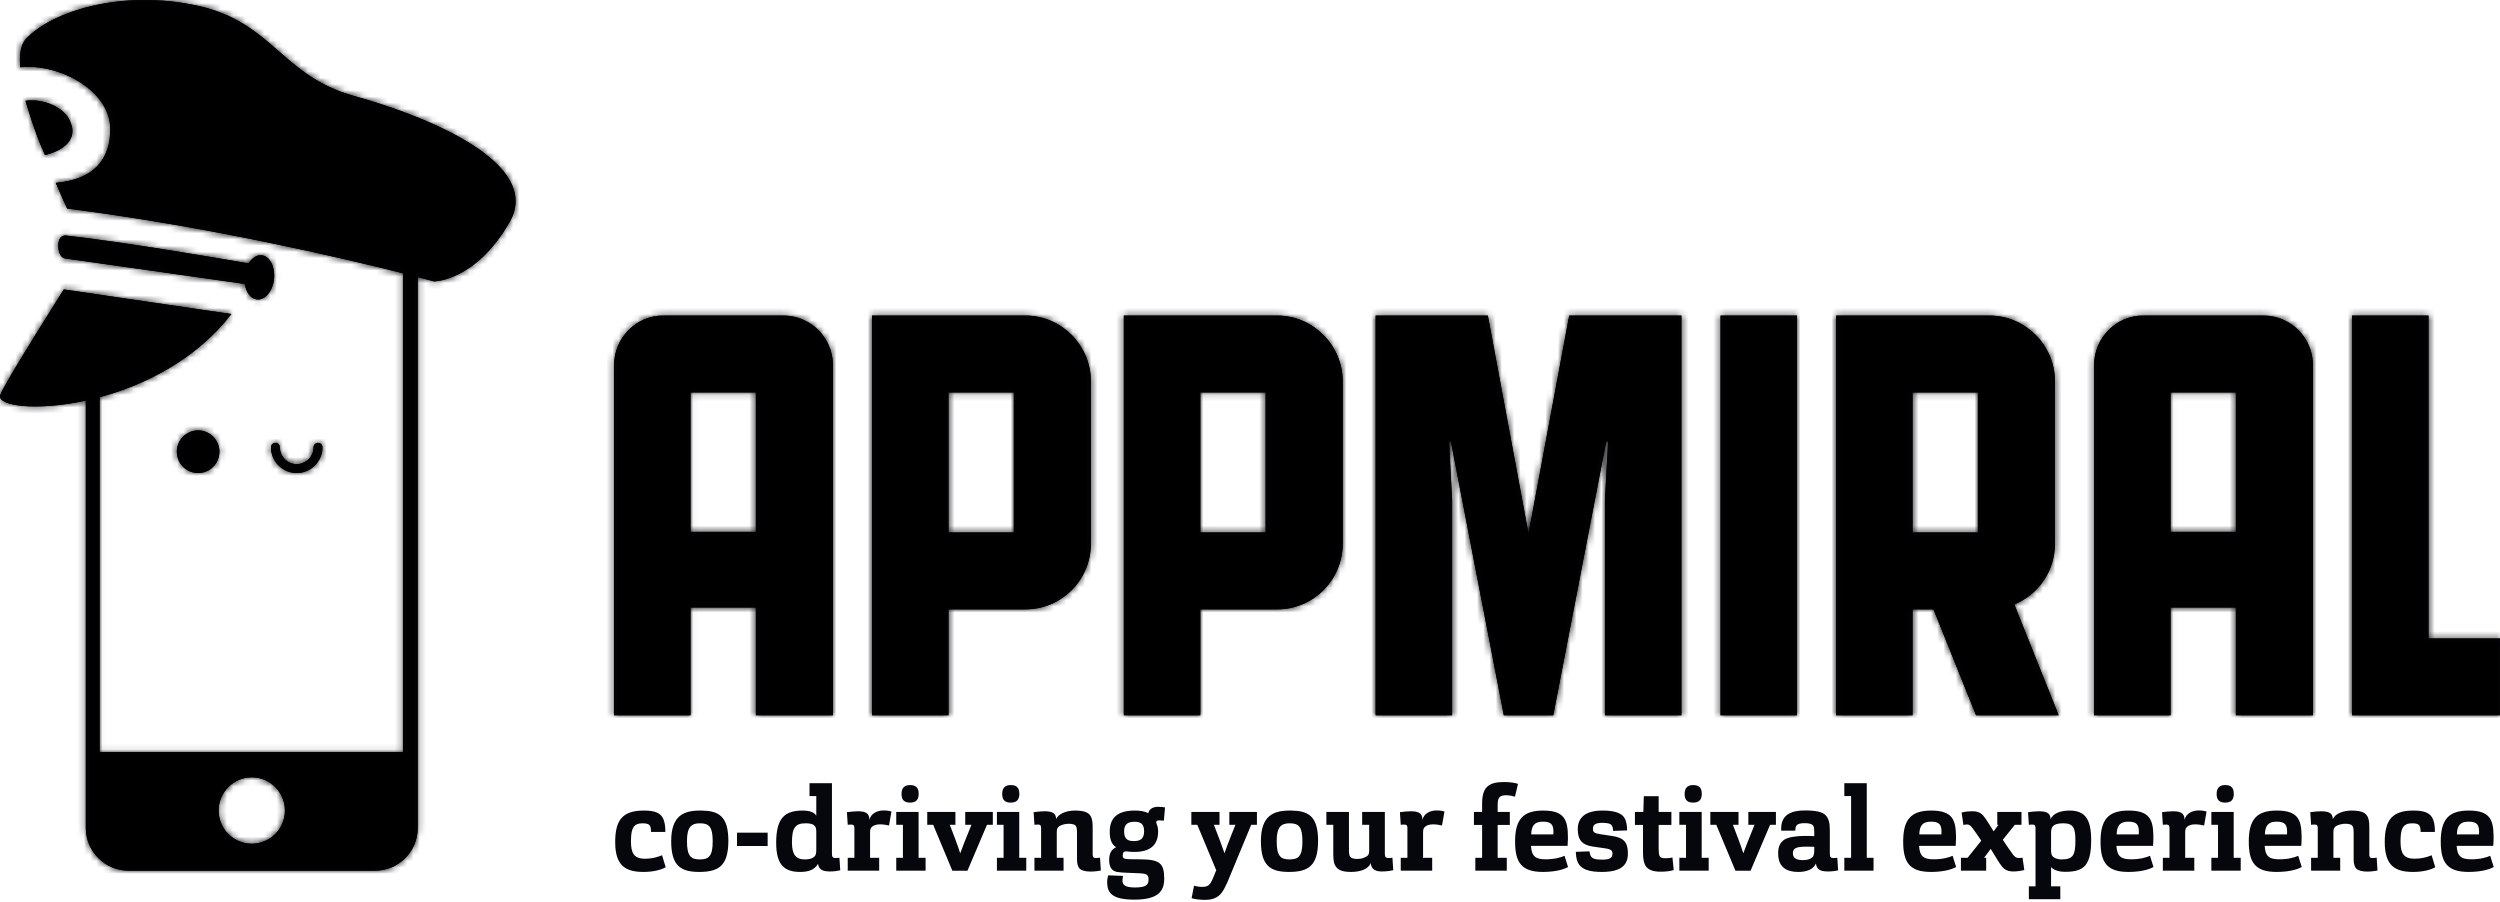 <?xml version="1.0" encoding="UTF-8"?>
<svg width="402px" height="145px" viewBox="0 0 402 145" version="1.1" xmlns="http://www.w3.org/2000/svg" xmlns:xlink="http://www.w3.org/1999/xlink">
    <!-- Generator: Sketch 59.1 (86144) - https://sketch.com -->
    <title>logo_default</title>
    <desc>Created with Sketch.</desc>
    <defs>
        <path d="M378.212,50.746 L390.501,50.746 L390.501,102.662 L402,102.662 L402,115.018 L378.212,115.018 L378.212,50.746 Z M336.731,58.718 C336.731,54.335 340.298,50.746 344.56,50.746 L363.989,50.746 C368.351,50.746 371.92,54.335 371.92,58.718 L371.92,115.018 L359.527,115.018 L359.527,97.679 L349.022,97.679 L349.022,115.018 L336.731,115.018 L336.731,58.718 Z M359.527,63.103 L349.022,63.103 L349.022,85.522 L359.527,85.522 L359.527,63.103 Z M330.436,87.415 C330.436,91.9 327.662,95.686 323.894,97.181 L331.031,115.018 L317.749,115.018 L310.909,97.979 L307.538,97.979 L307.538,115.018 L295.249,115.018 L295.249,50.746 L307.538,50.746 L319.931,50.746 C325.678,50.746 330.436,55.53 330.436,61.309 L330.436,87.415 Z M307.538,85.623 L318.047,85.623 L318.047,63.101 L307.538,63.101 L307.538,85.623 Z M276.663,50.746 L288.954,50.746 L288.954,115.018 L276.663,115.018 L276.663,50.746 Z M252.33,50.746 L270.37,50.746 L270.37,115.018 L258.08,115.018 L258.08,80.442 L258.574,70.974 L258.277,70.974 L249.764,115.018 L245.788,115.018 L241.814,115.018 L233.298,70.974 L233.001,70.974 L233.496,80.442 L233.496,115.018 L221.205,115.018 L221.205,50.746 L239.247,50.746 L244.897,81.038 L245.788,85.822 L246.679,81.038 L252.33,50.746 Z M215.905,87.415 C215.905,93.294 211.147,97.979 205.396,97.979 L193.007,97.979 L193.007,115.018 L180.715,115.018 L180.715,50.746 L193.007,50.746 L205.396,50.746 C211.147,50.746 215.905,55.53 215.905,61.309 L215.905,87.415 Z M193.007,85.623 L203.514,85.623 L203.514,63.101 L193.007,63.101 L193.007,85.623 Z M175.414,87.415 C175.414,93.294 170.656,97.979 164.909,97.979 L152.518,97.979 L152.518,115.018 L140.226,115.018 L140.226,50.746 L152.518,50.746 L164.909,50.746 C170.656,50.746 175.414,55.53 175.414,61.309 L175.414,87.415 Z M152.518,85.623 L163.025,85.623 L163.025,63.101 L152.518,63.101 L152.518,85.623 Z M98.745,58.718 C98.745,54.335 102.314,50.746 106.576,50.746 L126.003,50.746 C130.364,50.746 133.934,54.335 133.934,58.718 L133.934,115.018 L121.543,115.018 L121.543,97.679 L111.035,97.679 L111.035,115.018 L98.745,115.018 L98.745,58.718 Z M121.543,63.103 L111.035,63.103 L111.035,85.522 L121.543,85.522 L121.543,63.103 Z M28.436,72.635 C28.436,70.743 29.969,69.21 31.858,69.21 C33.748,69.21 35.282,70.743 35.282,72.635 C35.282,74.529 33.748,76.062 31.858,76.062 C29.969,76.062 28.436,74.529 28.436,72.635 Z M43.574,71.921 C43.574,71.527 43.894,71.207 44.288,71.207 C44.683,71.207 45.003,71.527 45.003,71.921 C45.003,73.416 46.217,74.633 47.711,74.633 C49.205,74.633 50.421,73.416 50.421,71.921 C50.421,71.527 50.741,71.207 51.132,71.207 C51.529,71.207 51.847,71.527 51.847,71.921 C51.847,74.204 49.992,76.062 47.711,76.062 C45.431,76.062 43.574,74.204 43.574,71.921 Z M39.367,45.657 L10.328,41.534 C10.328,41.534 9.376,41.323 9.374,39.486 C9.374,37.781 10.502,37.864 10.502,37.864 C19.591,38.85 36.301,41.719 39.986,42.358 C40.51,41.489 41.279,40.965 42.075,41.049 C43.38,41.186 44.267,42.887 44.061,44.851 C43.853,46.811 42.629,48.29 41.326,48.151 C40.326,48.046 39.572,47.015 39.367,45.657 Z M31.664,0.896 C43.878,3.526 45.195,12.197 56.96,15.443 C68.722,18.689 87.378,26.253 81.927,35.735 C76.476,45.216 69.804,45.247 69.804,45.247 C69.804,45.247 68.873,44.99 67.167,44.549 L67.167,133.131 C67.167,136.925 64.099,140 60.308,140 L20.666,140 C16.877,140 13.804,136.925 13.804,133.131 L13.804,64.409 C5.867,66.129 -0.385,65.289 0.019,63.582 C0.348,62.196 10.264,46.541 10.264,46.541 L37.205,50.5 C31.468,57.86 23.262,61.925 16.016,63.872 L16.016,120.922 L64.805,120.922 L64.805,43.944 C55.334,41.551 33.668,36.442 10.804,33.535 C10.804,33.535 10.025,31.892 8.966,29.399 C14.726,28.908 17.903,25.922 17.719,20.431 C17.55,15.442 11.697,11.303 5.538,10.767 C4.724,10.697 3.25,10.812 3.25,10.812 C3.095,8.796 3.324,7.181 4.147,6.292 C8.283,1.83 19.448,-1.733 31.664,0.896 Z M35.151,130.33 C35.151,133.279 37.539,135.672 40.486,135.672 C43.433,135.672 45.823,133.279 45.823,130.33 C45.823,127.379 43.433,124.988 40.486,124.988 C37.539,124.988 35.151,127.379 35.151,130.33 Z M4.098,16.198 C6.86,15.835 10.903,17.161 11.571,20.406 C12.298,23.932 7.232,24.924 7.232,24.924 C5.546,21.296 4.098,16.198 4.098,16.198 Z" id="path-1"></path>
    </defs>
    <g id="Page-1" stroke="none" stroke-width="1" fill="none" fill-rule="evenodd">
        <g id="instagram-photo-size-copy-2" transform="translate(-192, -841)">
            <g id="logo_default" transform="translate(148, 786)">
                <rect id="@bounds" x="0" y="0" width="530" height="280"></rect>
                <g id="logo" transform="translate(44, 55)">
                    <g id="color-1">
                        <g id="appmiral-logo-horizontal-baseline-negative" fill="#07080D" fill-rule="nonzero">
                            <path d="M378.212,50.746 L390.501,50.746 L390.501,102.662 L402,102.662 L402,115.018 L378.212,115.018 L378.212,50.746 Z M336.731,58.718 C336.731,54.335 340.298,50.746 344.56,50.746 L363.989,50.746 C368.351,50.746 371.92,54.335 371.92,58.718 L371.92,115.018 L359.527,115.018 L359.527,97.679 L349.022,97.679 L349.022,115.018 L336.731,115.018 L336.731,58.718 Z M359.527,63.103 L349.022,63.103 L349.022,85.522 L359.527,85.522 L359.527,63.103 Z M330.436,87.415 C330.436,91.9 327.662,95.686 323.894,97.181 L331.031,115.018 L317.749,115.018 L310.909,97.979 L307.538,97.979 L307.538,115.018 L295.249,115.018 L295.249,50.746 L307.538,50.746 L319.931,50.746 C325.678,50.746 330.436,55.53 330.436,61.309 L330.436,87.415 Z M307.538,85.623 L318.047,85.623 L318.047,63.101 L307.538,63.101 L307.538,85.623 Z M276.663,50.746 L288.954,50.746 L288.954,115.018 L276.663,115.018 L276.663,50.746 Z M252.33,50.746 L270.37,50.746 L270.37,115.018 L258.08,115.018 L258.08,80.442 L258.574,70.974 L258.277,70.974 L249.764,115.018 L245.788,115.018 L241.814,115.018 L233.298,70.974 L233.001,70.974 L233.496,80.442 L233.496,115.018 L221.205,115.018 L221.205,50.746 L239.247,50.746 L244.897,81.038 L245.788,85.822 L246.679,81.038 L252.33,50.746 Z M215.905,87.415 C215.905,93.294 211.147,97.979 205.396,97.979 L193.007,97.979 L193.007,115.018 L180.715,115.018 L180.715,50.746 L193.007,50.746 L205.396,50.746 C211.147,50.746 215.905,55.53 215.905,61.309 L215.905,87.415 Z M193.007,85.623 L203.514,85.623 L203.514,63.101 L193.007,63.101 L193.007,85.623 Z M175.414,87.415 C175.414,93.294 170.656,97.979 164.909,97.979 L152.518,97.979 L152.518,115.018 L140.226,115.018 L140.226,50.746 L152.518,50.746 L164.909,50.746 C170.656,50.746 175.414,55.53 175.414,61.309 L175.414,87.415 Z M152.518,85.623 L163.025,85.623 L163.025,63.101 L152.518,63.101 L152.518,85.623 Z M98.745,58.718 C98.745,54.335 102.314,50.746 106.576,50.746 L126.003,50.746 C130.364,50.746 133.934,54.335 133.934,58.718 L133.934,115.018 L121.543,115.018 L121.543,97.679 L111.035,97.679 L111.035,115.018 L98.745,115.018 L98.745,58.718 Z M121.543,63.103 L111.035,63.103 L111.035,85.522 L121.543,85.522 L121.543,63.103 Z M28.436,72.635 C28.436,70.743 29.969,69.21 31.858,69.21 C33.748,69.21 35.282,70.743 35.282,72.635 C35.282,74.529 33.748,76.062 31.858,76.062 C29.969,76.062 28.436,74.529 28.436,72.635 Z M43.574,71.921 C43.574,71.527 43.894,71.207 44.288,71.207 C44.683,71.207 45.003,71.527 45.003,71.921 C45.003,73.416 46.217,74.633 47.711,74.633 C49.205,74.633 50.421,73.416 50.421,71.921 C50.421,71.527 50.741,71.207 51.132,71.207 C51.529,71.207 51.847,71.527 51.847,71.921 C51.847,74.204 49.992,76.062 47.711,76.062 C45.431,76.062 43.574,74.204 43.574,71.921 Z M39.367,45.657 L10.328,41.534 C10.328,41.534 9.376,41.323 9.374,39.486 C9.374,37.781 10.502,37.864 10.502,37.864 C19.591,38.85 36.301,41.719 39.986,42.358 C40.51,41.489 41.279,40.965 42.075,41.049 C43.38,41.186 44.267,42.887 44.061,44.851 C43.853,46.811 42.629,48.29 41.326,48.151 C40.326,48.046 39.572,47.015 39.367,45.657 Z M31.664,0.896 C43.878,3.526 45.195,12.197 56.96,15.443 C68.722,18.689 87.378,26.253 81.927,35.735 C76.476,45.216 69.804,45.247 69.804,45.247 C69.804,45.247 68.873,44.99 67.167,44.549 L67.167,133.131 C67.167,136.925 64.099,140 60.308,140 L20.666,140 C16.877,140 13.804,136.925 13.804,133.131 L13.804,64.409 C5.867,66.129 -0.385,65.289 0.019,63.582 C0.348,62.196 10.264,46.541 10.264,46.541 L37.205,50.5 C31.468,57.86 23.262,61.925 16.016,63.872 L16.016,120.922 L64.805,120.922 L64.805,43.944 C55.334,41.551 33.668,36.442 10.804,33.535 C10.804,33.535 10.025,31.892 8.966,29.399 C14.726,28.908 17.903,25.922 17.719,20.431 C17.55,15.442 11.697,11.303 5.538,10.767 C4.724,10.697 3.25,10.812 3.25,10.812 C3.095,8.796 3.324,7.181 4.147,6.292 C8.283,1.83 19.448,-1.733 31.664,0.896 Z M35.151,130.33 C35.151,133.279 37.539,135.672 40.486,135.672 C43.433,135.672 45.823,133.279 45.823,130.33 C45.823,127.379 43.433,124.988 40.486,124.988 C37.539,124.988 35.151,127.379 35.151,130.33 Z M4.098,16.198 C6.86,15.835 10.903,17.161 11.571,20.406 C12.298,23.932 7.232,24.924 7.232,24.924 C5.546,21.296 4.098,16.198 4.098,16.198 Z" id="path-3"></path>
                        </g>
                        <g id="⚡️-/-color-/-white-Clipped">
                            <g>
                                <mask id="mask-2" fill="white">
                                    <use xlink:href="#path-1"></use>
                                </mask>
                                <use id="path-1" fill="#06070D" xlink:href="#path-1"></use>
                                <g id="⚡️-/-color-/-white" mask="url(#mask-2)">
                                    <g transform="translate(-44, -55)" id="color">
                                        <g>
                                            <g id="Group" fill="#000000" fill-rule="nonzero">
                                                <rect id="Rectangle" x="0" y="0" width="530" height="280"></rect>
                                            </g>
                                        </g>
                                    </g>
                                </g>
                            </g>
                        </g>
                    </g>
                    <path d="M101.46,135.319 L101.465,134.901 C101.514,133.164 101.908,132.386 103.34,132.386 C104.035,132.386 104.374,132.536 104.505,132.781 C104.675,133.063 104.675,133.458 104.693,133.777 L106.987,133.777 C106.987,133.138 106.949,132.518 106.743,131.897 C106.348,130.675 105.239,130.337 103.547,130.337 C100.144,130.337 98.922,131.803 98.922,135.413 C98.922,139.173 100.557,140.207 103.471,140.207 C104.975,140.207 106.235,139.906 107.043,139.455 L106.461,137.518 C105.934,137.744 105.032,138.082 103.678,138.082 C101.892,138.082 101.46,137.086 101.46,135.319 Z M117.12,135.206 C117.12,131.18 115.521,130.372 112.778,130.338 L112.589,130.337 C109.957,130.337 107.927,131.126 107.927,135.262 C107.927,139.176 109.417,140.162 112.257,140.205 L112.458,140.207 C115.56,140.207 117.12,139.21 117.12,135.206 Z M114.601,135.3 C114.601,137.706 113.962,138.195 112.514,138.195 C111.067,138.195 110.465,137.631 110.465,135.244 C110.465,133.006 111.142,132.386 112.552,132.386 C114.075,132.386 114.601,133.006 114.601,135.3 Z M123.437,136.033 L123.437,133.89 L118.511,133.89 L118.511,136.033 L123.437,136.033 Z M131.54,138.91 C131.69,139.699 132.047,140.132 133.476,140.132 C134.078,140.132 134.717,140.038 135.112,139.944 L134.98,137.932 C134.773,137.951 134.51,137.97 134.303,137.97 C133.871,137.97 133.777,137.706 133.777,137.255 L133.777,125.938 L130.167,125.938 L130.167,128.006 L131.258,128.006 L131.258,131.183 C130.995,130.656 130.243,130.337 129.096,130.337 C126.257,130.337 124.809,131.446 124.809,135.526 C124.809,139.041 126.107,140.207 128.645,140.207 C129.923,140.207 130.938,139.925 131.54,138.91 Z M131.258,136.597 C131.258,136.917 131.239,137.18 131.183,137.368 C131.032,137.819 130.543,138.195 129.397,138.195 C127.987,138.195 127.347,137.424 127.347,135.469 C127.347,133.176 127.836,132.386 129.528,132.386 C130.525,132.386 130.995,132.612 131.183,133.119 C131.239,133.27 131.258,133.552 131.258,133.777 L131.258,136.597 Z M141.372,140 L141.372,137.932 L139.906,137.932 L139.906,133.815 C139.906,133.627 139.943,133.364 139.981,133.27 C140.056,133.119 140.15,132.988 140.263,132.912 C140.489,132.724 140.902,132.555 141.504,132.555 C142.03,132.555 142.575,132.649 142.951,132.743 L143.346,130.506 C143.121,130.412 142.688,130.318 142.087,130.318 C141.015,130.318 140.019,130.844 139.812,131.822 C139.774,131.014 139.511,130.45 137.988,130.45 C137.593,130.45 136.578,130.525 136.183,130.6 L136.315,132.63 C136.503,132.593 136.766,132.593 136.917,132.593 C137.293,132.593 137.387,132.8 137.387,133.138 L137.387,137.932 L136.315,137.932 L136.315,140 L141.372,140 Z M148.836,140 L148.836,137.932 L147.708,137.932 L147.708,130.562 L144.117,130.562 L144.117,132.63 L145.189,132.63 L145.189,137.932 L144.117,137.932 L144.117,140 L148.836,140 Z M147.727,127.648 C147.727,126.558 147.163,126.238 146.335,126.238 C145.489,126.238 144.963,126.652 144.963,127.667 C144.963,128.758 145.546,129.058 146.335,129.058 C147.2,129.058 147.727,128.682 147.727,127.648 Z M153.63,132.63 L153.63,130.562 L149.099,130.562 L149.099,132.63 L150.058,132.63 L153.141,140.019 L155.566,140.019 L158.706,132.63 L159.646,132.63 L159.646,130.562 L155.209,130.562 L155.209,132.63 L156.205,132.63 L155.017,135.591 C154.762,136.242 154.581,136.721 154.401,137.218 L154.129,136.385 C153.857,135.588 153.483,134.581 152.727,132.63 L153.63,132.63 Z M165.023,140 L165.023,137.932 L163.895,137.932 L163.895,130.562 L160.304,130.562 L160.304,132.63 L161.375,132.63 L161.375,137.932 L160.304,137.932 L160.304,140 L165.023,140 Z M163.913,127.648 C163.913,126.558 163.349,126.238 162.522,126.238 C161.676,126.238 161.15,126.652 161.15,127.667 C161.15,128.758 161.733,129.058 162.522,129.058 C163.387,129.058 163.913,128.682 163.913,127.648 Z M171.02,140 L171.02,137.932 L169.929,137.932 L169.929,133.796 C169.929,133.439 169.967,133.307 170.042,133.176 C170.136,132.988 170.324,132.856 170.456,132.781 L170.617,132.711 C170.878,132.606 171.321,132.461 171.847,132.461 C172.524,132.461 172.937,132.593 173.088,132.988 C173.15,133.176 173.174,133.481 173.18,133.763 L173.182,138.139 C173.182,138.872 173.313,139.38 173.633,139.699 C173.971,140.019 174.629,140.15 175.4,140.15 C175.945,140.15 176.697,140.056 177.017,139.981 L176.885,137.913 C176.697,137.951 176.397,137.97 176.152,137.97 C175.851,137.97 175.701,137.819 175.701,137.443 L175.701,133.42 C175.701,132.706 175.701,132.029 175.513,131.521 C175.231,130.788 174.648,130.337 172.843,130.337 C171.603,130.337 170.193,130.788 169.835,131.728 C169.798,130.976 169.516,130.45 167.974,130.45 C167.561,130.45 166.621,130.525 166.207,130.6 L166.339,132.63 C166.527,132.593 166.79,132.593 166.978,132.593 C167.316,132.593 167.41,132.8 167.41,133.176 L167.41,137.932 L166.339,137.932 L166.339,140 L171.02,140 Z M179.48,136.24 C178.69,136.56 178.352,137.293 178.352,138.289 C178.352,139.398 178.747,140.038 179.611,140.207 C180.362,140.346 181.939,140.356 183.079,140.417 L183.334,140.432 C184.424,140.489 184.687,140.696 184.687,141.429 C184.687,142.2 184.424,142.707 182.488,142.707 C180.909,142.707 180.495,142.275 180.495,141.617 C180.495,141.354 180.533,141.072 180.589,140.846 L178.201,140.752 C178.126,141.015 178.032,141.448 178.032,141.767 L178.036,141.991 C178.085,143.469 178.688,144.662 182.394,144.662 C186.154,144.662 187.207,143.365 187.207,141.297 C187.207,138.824 186.493,138.225 183.482,138.179 L182.156,138.17 C181.558,138.162 181.203,138.145 181.04,138.12 L180.886,138.083 C180.689,138.028 180.533,137.928 180.533,137.612 C180.533,137.349 180.57,137.161 180.702,137.011 C180.777,136.936 180.909,136.898 181.078,136.898 C181.379,136.898 181.604,136.992 182.375,136.992 C185.233,136.992 186.229,135.657 186.229,133.664 C186.229,133.307 186.173,132.95 186.041,132.63 L185.963,132.405 C185.942,132.339 185.928,132.283 185.928,132.236 C185.928,132.048 186.022,131.916 186.398,131.916 C186.624,131.916 186.887,131.935 187.15,131.972 L187.338,129.829 C187,129.773 186.605,129.735 186.21,129.735 C185.214,129.735 184.763,130.224 184.631,130.769 C184.067,130.431 183.24,130.337 182.507,130.337 C179.931,130.337 178.446,131.296 178.446,133.74 C178.446,134.98 178.747,135.789 179.48,136.24 Z M183.973,133.683 C183.973,134.886 183.353,135.244 182.356,135.244 C181.397,135.244 180.758,134.999 180.758,133.664 C180.758,132.499 181.416,132.142 182.394,132.142 C183.409,132.142 183.973,132.461 183.973,133.683 Z M202.115,132.63 L202.115,130.562 L197.678,130.562 L197.678,132.63 L198.656,132.63 L197.994,134.286 C197.435,135.702 197.156,136.47 196.889,137.218 L196.736,136.749 C196.444,135.878 196.056,134.873 195.197,132.63 L196.099,132.63 L196.099,130.562 L191.568,130.562 L191.568,132.63 L192.527,132.63 L195.573,139.944 L195.385,140.376 L195.153,140.969 C194.988,141.371 194.853,141.649 194.708,141.899 C194.407,142.425 193.993,142.613 193.354,142.613 C192.809,142.613 192.358,142.519 192.001,142.425 L191.606,144.418 C191.85,144.531 192.734,144.7 193.749,144.7 C195.325,144.7 196.184,144.137 196.814,142.979 L196.907,142.801 C197.208,142.256 197.49,141.617 197.772,140.884 L201.194,132.63 L202.115,132.63 Z M211.947,135.206 C211.947,131.18 210.348,130.372 207.605,130.338 L207.417,130.337 C204.785,130.337 202.754,131.126 202.754,135.262 C202.754,139.176 204.244,140.162 207.085,140.205 L207.285,140.207 C210.387,140.207 211.947,139.21 211.947,135.206 Z M209.428,135.3 C209.428,137.706 208.789,138.195 207.341,138.195 C205.894,138.195 205.292,137.631 205.292,135.244 C205.292,133.006 205.969,132.386 207.379,132.386 C208.902,132.386 209.428,133.006 209.428,135.3 Z M220.407,138.797 L220.435,138.952 C220.547,139.505 220.834,140.132 222.156,140.132 C222.927,140.132 223.622,140.038 224.036,139.925 L223.904,137.932 L223.633,137.953 C223.485,137.963 223.329,137.97 223.227,137.97 C222.87,137.97 222.682,137.8 222.682,137.312 L222.682,130.562 L219.035,130.562 L219.035,132.63 L220.163,132.63 L220.163,136.785 C220.163,137.142 220.125,137.274 220.05,137.406 C219.956,137.594 219.749,137.725 219.618,137.782 C219.43,137.894 218.941,138.12 218.264,138.12 C217.587,138.12 217.155,137.97 217.005,137.575 C216.94,137.398 216.917,137.068 216.912,136.777 L216.911,130.562 L213.282,130.562 L213.282,132.63 L214.391,132.63 L214.391,137.067 C214.391,137.763 214.41,138.552 214.617,139.004 C214.937,139.718 215.501,140.207 217.249,140.207 C218.753,140.207 220.031,139.756 220.407,138.797 Z M230.296,140 L230.296,137.932 L228.83,137.932 L228.83,133.815 C228.83,133.627 228.867,133.364 228.905,133.27 C228.98,133.119 229.074,132.988 229.187,132.912 C229.413,132.724 229.826,132.555 230.428,132.555 C230.954,132.555 231.499,132.649 231.875,132.743 L232.27,130.506 C232.045,130.412 231.612,130.318 231.011,130.318 C229.939,130.318 228.943,130.844 228.736,131.822 C228.698,131.014 228.435,130.45 226.912,130.45 C226.517,130.45 225.502,130.525 225.107,130.6 L225.239,132.63 C225.427,132.593 225.69,132.593 225.841,132.593 C226.217,132.593 226.311,132.8 226.311,133.138 L226.311,137.932 L225.239,137.932 L225.239,140 L230.296,140 Z M242.291,140 L242.291,137.932 L240.824,137.932 L240.824,132.649 L242.779,132.649 L242.779,130.562 L240.824,130.562 L240.824,129.547 C240.824,128.908 240.881,128.513 241.069,128.269 C241.257,128.006 241.633,127.874 242.121,127.874 C242.685,127.874 243.193,127.987 243.607,128.1 L244.095,126.05 C243.625,125.881 242.836,125.75 241.858,125.75 C240.561,125.75 239.771,125.956 239.189,126.464 C238.662,126.915 238.324,127.761 238.324,129.171 L238.324,130.562 L237.008,130.562 L237.008,132.649 L238.324,132.649 L238.324,137.932 L237.233,137.932 L237.233,140 L242.291,140 Z M246.182,136.014 L252.067,136.014 C252.099,135.692 252.117,135.218 252.122,134.911 L252.123,134.774 C252.123,131.954 251.691,130.337 248.137,130.337 C244.979,130.337 243.625,131.672 243.625,135.319 C243.625,138.646 244.622,140.207 248.1,140.207 C249.679,140.207 251.202,139.944 252.142,139.417 L251.578,137.612 C251.033,137.857 250.036,138.176 248.532,138.176 C246.953,138.176 246.276,137.725 246.182,136.014 Z M246.22,134.172 C246.257,132.762 246.746,132.123 248.1,132.123 C249.448,132.123 249.765,132.622 249.79,133.669 L249.792,133.815 C249.792,133.909 249.792,134.078 249.773,134.172 L246.22,134.172 Z M258.214,136.428 C259.135,136.578 259.286,136.842 259.286,137.255 C259.286,137.838 258.985,138.233 257.669,138.233 C256.522,138.233 256.09,138.064 255.845,137.725 C255.714,137.556 255.62,137.218 255.601,136.898 L253.383,136.973 C253.401,137.443 253.477,137.988 253.589,138.346 C254.078,139.944 255.845,140.207 257.575,140.207 C260.677,140.207 261.767,139.098 261.767,137.255 C261.767,135.507 261.166,134.717 259.286,134.435 L257.312,134.134 C256.315,133.984 256.146,133.796 256.146,133.251 C256.146,132.668 256.466,132.311 257.669,132.311 C258.609,132.311 259.023,132.48 259.173,132.743 C259.361,133.025 259.38,133.326 259.38,133.608 L261.636,133.533 C261.636,132.743 261.504,132.085 261.316,131.709 C260.79,130.562 259.211,130.337 257.669,130.337 C254.887,130.337 253.702,131.502 253.702,133.345 C253.702,135.15 254.511,135.902 256.127,136.127 L258.214,136.428 Z M269.137,139.906 L268.93,137.876 C268.611,137.97 268.159,138.007 267.727,138.007 C267.276,138.007 266.994,137.894 266.881,137.688 C266.749,137.443 266.712,136.992 266.712,136.447 L266.712,132.649 L268.761,132.649 L268.761,130.562 L266.712,130.562 L266.712,128.024 L264.324,128.024 L264.249,130.562 L262.895,130.562 L262.895,132.649 L264.193,132.649 L264.193,137.086 C264.193,138.176 264.343,138.872 264.7,139.361 C265.057,139.831 265.772,140.169 266.975,140.169 C267.971,140.169 268.629,140.056 269.137,139.906 Z M274.758,140 L274.758,137.932 L273.63,137.932 L273.63,130.562 L270.039,130.562 L270.039,132.63 L271.111,132.63 L271.111,137.932 L270.039,137.932 L270.039,140 L274.758,140 Z M273.649,127.648 C273.649,126.558 273.085,126.238 272.258,126.238 C271.412,126.238 270.885,126.652 270.885,127.667 C270.885,128.758 271.468,129.058 272.258,129.058 C273.123,129.058 273.649,128.682 273.649,127.648 Z M279.552,132.63 L279.552,130.562 L275.021,130.562 L275.021,132.63 L275.98,132.63 L279.063,140.019 L281.489,140.019 L284.628,132.63 L285.568,132.63 L285.568,130.562 L281.131,130.562 L281.131,132.63 L282.128,132.63 L281.005,135.425 C280.714,136.163 280.519,136.68 280.323,137.218 L280.007,136.258 C279.739,135.48 279.366,134.479 278.65,132.63 L279.552,132.63 Z M291.998,138.853 C292.129,139.662 292.487,140.132 293.934,140.132 C294.536,140.132 295.175,140.056 295.57,139.944 L295.438,137.932 C295.213,137.97 294.968,137.97 294.761,137.97 C294.348,137.97 294.235,137.725 294.235,137.255 L294.235,133.458 C294.235,132.33 294.066,131.634 293.577,131.108 C293.088,130.581 292.111,130.318 290.212,130.318 C287.937,130.318 286.414,131.07 286.414,133.232 L286.414,133.57 L288.689,133.57 C288.689,133.458 288.689,133.307 288.727,133.119 C288.802,132.593 289.234,132.367 290.193,132.367 C291.246,132.367 291.547,132.63 291.659,132.969 C291.708,133.162 291.728,133.521 291.733,133.845 L291.735,134.454 C291.246,134.416 290.701,134.416 290.155,134.416 C288.858,134.416 287.561,134.623 286.978,134.98 C286.226,135.469 285.925,136.165 285.925,137.218 C285.925,138.778 286.565,140.207 289.178,140.207 C290.437,140.207 291.584,139.831 291.998,138.853 Z M291.735,136.165 L291.735,136.766 C291.735,137.067 291.697,137.368 291.622,137.556 C291.471,137.97 290.889,138.308 289.873,138.308 C288.651,138.308 288.294,137.819 288.294,137.199 C288.294,136.804 288.426,136.597 288.633,136.447 C288.923,136.242 289.462,136.161 290.179,136.148 L290.834,136.147 C291.15,136.148 291.496,136.152 291.735,136.165 Z M301.266,140 L296.566,140 L296.566,137.932 L297.657,137.932 L297.657,128.006 L296.566,128.006 L296.566,125.938 L300.176,125.938 L300.176,137.932 L301.266,137.932 L301.266,140 Z" id="co-drivingyourfestival" fill="#06070D" fill-rule="nonzero"></path>
                    <path d="M308.587,136.014 L314.471,136.014 C314.503,135.692 314.522,135.218 314.526,134.911 L314.525,134.388 C314.481,131.807 313.93,130.337 310.542,130.337 C307.384,130.337 306.03,131.672 306.03,135.319 C306.03,138.646 307.026,140.207 310.504,140.207 C312.084,140.207 313.606,139.944 314.546,139.417 L313.982,137.612 C313.437,137.857 312.441,138.176 310.937,138.176 C309.358,138.176 308.681,137.725 308.587,136.014 Z M308.624,134.172 C308.662,132.762 309.151,132.123 310.504,132.123 C311.914,132.123 312.196,132.668 312.196,133.815 C312.196,133.909 312.196,134.078 312.178,134.172 L308.624,134.172 Z M319.378,140 L319.378,137.932 L319.04,137.932 L320.111,136.503 L320.415,137.002 C320.664,137.418 320.992,137.97 321.327,138.49 L321.578,138.872 C322.048,139.586 322.518,140.132 323.74,140.132 C324.247,140.132 325.074,140.038 325.507,139.887 L325.225,137.913 C325.056,137.951 324.774,137.97 324.623,137.97 C324.21,137.97 324.003,137.8 323.683,137.406 C323.157,136.71 322.461,135.657 322.048,135.037 L323.984,132.63 L325.056,132.63 L325.056,130.562 L321.164,130.562 L321.164,132.63 L321.352,132.63 L320.854,133.298 C320.722,133.476 320.628,133.608 320.581,133.683 L319.861,132.529 C319.689,132.257 319.501,131.966 319.303,131.672 C318.814,130.957 318.363,130.45 317.197,130.45 C316.69,130.45 315.9,130.506 315.43,130.656 L315.712,132.649 C315.9,132.612 316.144,132.574 316.332,132.574 C316.652,132.574 316.896,132.781 317.178,133.157 C317.705,133.852 318.175,134.567 318.588,135.187 L316.389,137.932 L315.317,137.932 L315.317,140 L319.378,140 Z M331.297,144.587 L331.297,142.519 L329.812,142.519 L329.812,139.436 C330.226,139.906 331.072,140.188 332.03,140.188 L332.412,140.183 C335.076,140.106 336.26,139.152 336.26,135.074 C336.26,131.615 335.208,130.337 332.782,130.337 C331.316,130.337 330.113,130.807 329.737,131.728 C329.699,130.976 329.417,130.45 327.894,130.45 C327.462,130.45 326.522,130.525 326.108,130.6 L326.24,132.63 C326.447,132.593 326.71,132.593 326.879,132.593 C327.218,132.593 327.312,132.818 327.312,133.194 L327.312,142.519 L326.24,142.519 L326.24,144.587 L331.297,144.587 Z M329.812,133.834 C329.812,133.683 329.85,133.439 329.887,133.288 C330.038,132.649 330.677,132.386 331.805,132.386 C333.478,132.386 333.722,133.27 333.722,135.206 C333.722,137.406 333.403,138.195 331.523,138.195 C330.733,138.195 330.244,137.913 330.075,137.706 C329.906,137.518 329.812,137.255 329.812,136.785 L329.812,133.834 Z M340.321,136.014 L346.206,136.014 C346.243,135.638 346.262,135.056 346.262,134.774 L346.255,134.201 C346.186,131.736 345.582,130.337 342.276,130.337 C339.118,130.337 337.764,131.672 337.764,135.319 C337.764,138.646 338.761,140.207 342.239,140.207 C343.818,140.207 345.341,139.944 346.281,139.417 L345.717,137.612 C345.172,137.857 344.175,138.176 342.671,138.176 C341.092,138.176 340.415,137.725 340.321,136.014 Z M340.359,134.172 C340.396,132.762 340.885,132.123 342.239,132.123 C343.587,132.123 343.904,132.622 343.929,133.669 L343.931,133.815 C343.931,133.909 343.931,134.078 343.912,134.172 L340.359,134.172 Z M352.842,140 L352.842,137.932 L351.376,137.932 L351.376,133.815 C351.376,133.627 351.413,133.364 351.451,133.27 C351.526,133.119 351.62,132.988 351.733,132.912 C351.958,132.724 352.372,132.555 352.974,132.555 C353.5,132.555 354.045,132.649 354.421,132.743 L354.816,130.506 C354.59,130.412 354.158,130.318 353.556,130.318 C352.485,130.318 351.488,130.844 351.282,131.822 C351.244,131.014 350.981,130.45 349.458,130.45 C349.063,130.45 348.048,130.525 347.653,130.6 L347.785,132.63 C347.973,132.593 348.236,132.593 348.386,132.593 C348.762,132.593 348.856,132.8 348.856,133.138 L348.856,137.932 L347.785,137.932 L347.785,140 L352.842,140 Z M360.306,140 L360.306,137.932 L359.178,137.932 L359.178,130.562 L355.587,130.562 L355.587,132.63 L356.658,132.63 L356.658,137.932 L355.587,137.932 L355.587,140 L360.306,140 Z M359.196,127.648 C359.196,126.558 358.632,126.238 357.805,126.238 C356.959,126.238 356.433,126.652 356.433,127.667 C356.433,128.758 357.016,129.058 357.805,129.058 C358.67,129.058 359.196,128.682 359.196,127.648 Z M364.16,136.014 L370.044,136.014 L370.072,135.653 C370.087,135.395 370.096,135.116 370.099,134.911 L370.097,134.388 C370.053,131.807 369.503,130.337 366.115,130.337 C362.956,130.337 361.603,131.672 361.603,135.319 C361.603,138.646 362.599,140.207 366.077,140.207 C367.656,140.207 369.179,139.944 370.119,139.417 L369.555,137.612 C369.01,137.857 368.014,138.176 366.51,138.176 C364.93,138.176 364.254,137.725 364.16,136.014 Z M364.197,134.172 C364.235,132.762 364.724,132.123 366.077,132.123 C367.487,132.123 367.769,132.668 367.769,133.815 C367.769,133.909 367.769,134.078 367.75,134.172 L364.197,134.172 Z M376.304,140 L376.304,137.932 L375.214,137.932 L375.214,133.796 C375.214,133.439 375.252,133.307 375.327,133.176 C375.421,132.988 375.609,132.856 375.74,132.781 L375.901,132.711 C376.163,132.606 376.605,132.461 377.132,132.461 C377.808,132.461 378.222,132.593 378.372,132.988 C378.448,133.213 378.466,133.608 378.466,133.928 L378.466,138.139 C378.466,138.872 378.598,139.38 378.918,139.699 C379.256,140.019 379.914,140.15 380.685,140.15 C381.23,140.15 381.982,140.056 382.302,139.981 L382.17,137.913 C381.982,137.951 381.681,137.97 381.437,137.97 C381.136,137.97 380.986,137.819 380.986,137.443 L380.986,133.42 C380.986,132.706 380.986,132.029 380.798,131.521 C380.516,130.788 379.933,130.337 378.128,130.337 C376.887,130.337 375.477,130.788 375.12,131.728 C375.082,130.976 374.8,130.45 373.259,130.45 C372.845,130.45 371.905,130.525 371.492,130.6 L371.623,132.63 C371.811,132.593 372.074,132.593 372.262,132.593 C372.601,132.593 372.695,132.8 372.695,133.176 L372.695,137.932 L371.623,137.932 L371.623,140 L376.304,140 Z M386.007,135.505 L386.005,135.319 C386.005,133.288 386.344,132.386 387.885,132.386 C388.581,132.386 388.919,132.536 389.051,132.781 C389.22,133.063 389.22,133.458 389.239,133.777 L391.532,133.777 C391.532,133.138 391.495,132.518 391.288,131.897 C390.893,130.675 389.784,130.337 388.092,130.337 C384.689,130.337 383.467,131.803 383.467,135.413 C383.467,139.173 385.103,140.207 388.017,140.207 C389.521,140.207 390.78,139.906 391.589,139.455 L391.006,137.518 L390.757,137.621 C390.213,137.834 389.384,138.082 388.224,138.082 C386.501,138.082 386.038,137.156 386.007,135.505 L386.007,135.505 Z M395.029,136.014 L400.914,136.014 C400.951,135.638 400.97,135.056 400.97,134.774 L400.963,134.201 C400.894,131.736 400.29,130.337 396.984,130.337 C393.826,130.337 392.472,131.672 392.472,135.319 C392.472,138.646 393.469,140.207 396.947,140.207 C398.526,140.207 400.049,139.944 400.989,139.417 L400.425,137.612 C399.88,137.857 398.883,138.176 397.379,138.176 C395.8,138.176 395.123,137.725 395.029,136.014 Z M395.067,134.172 C395.104,132.762 395.593,132.123 396.947,132.123 C398.295,132.123 398.612,132.622 398.637,133.669 L398.639,133.815 C398.639,133.909 398.639,134.078 398.62,134.172 L395.067,134.172 Z" id="experience" fill="#06070D" fill-rule="nonzero"></path>
                </g>
            </g>
        </g>
    </g>
</svg>